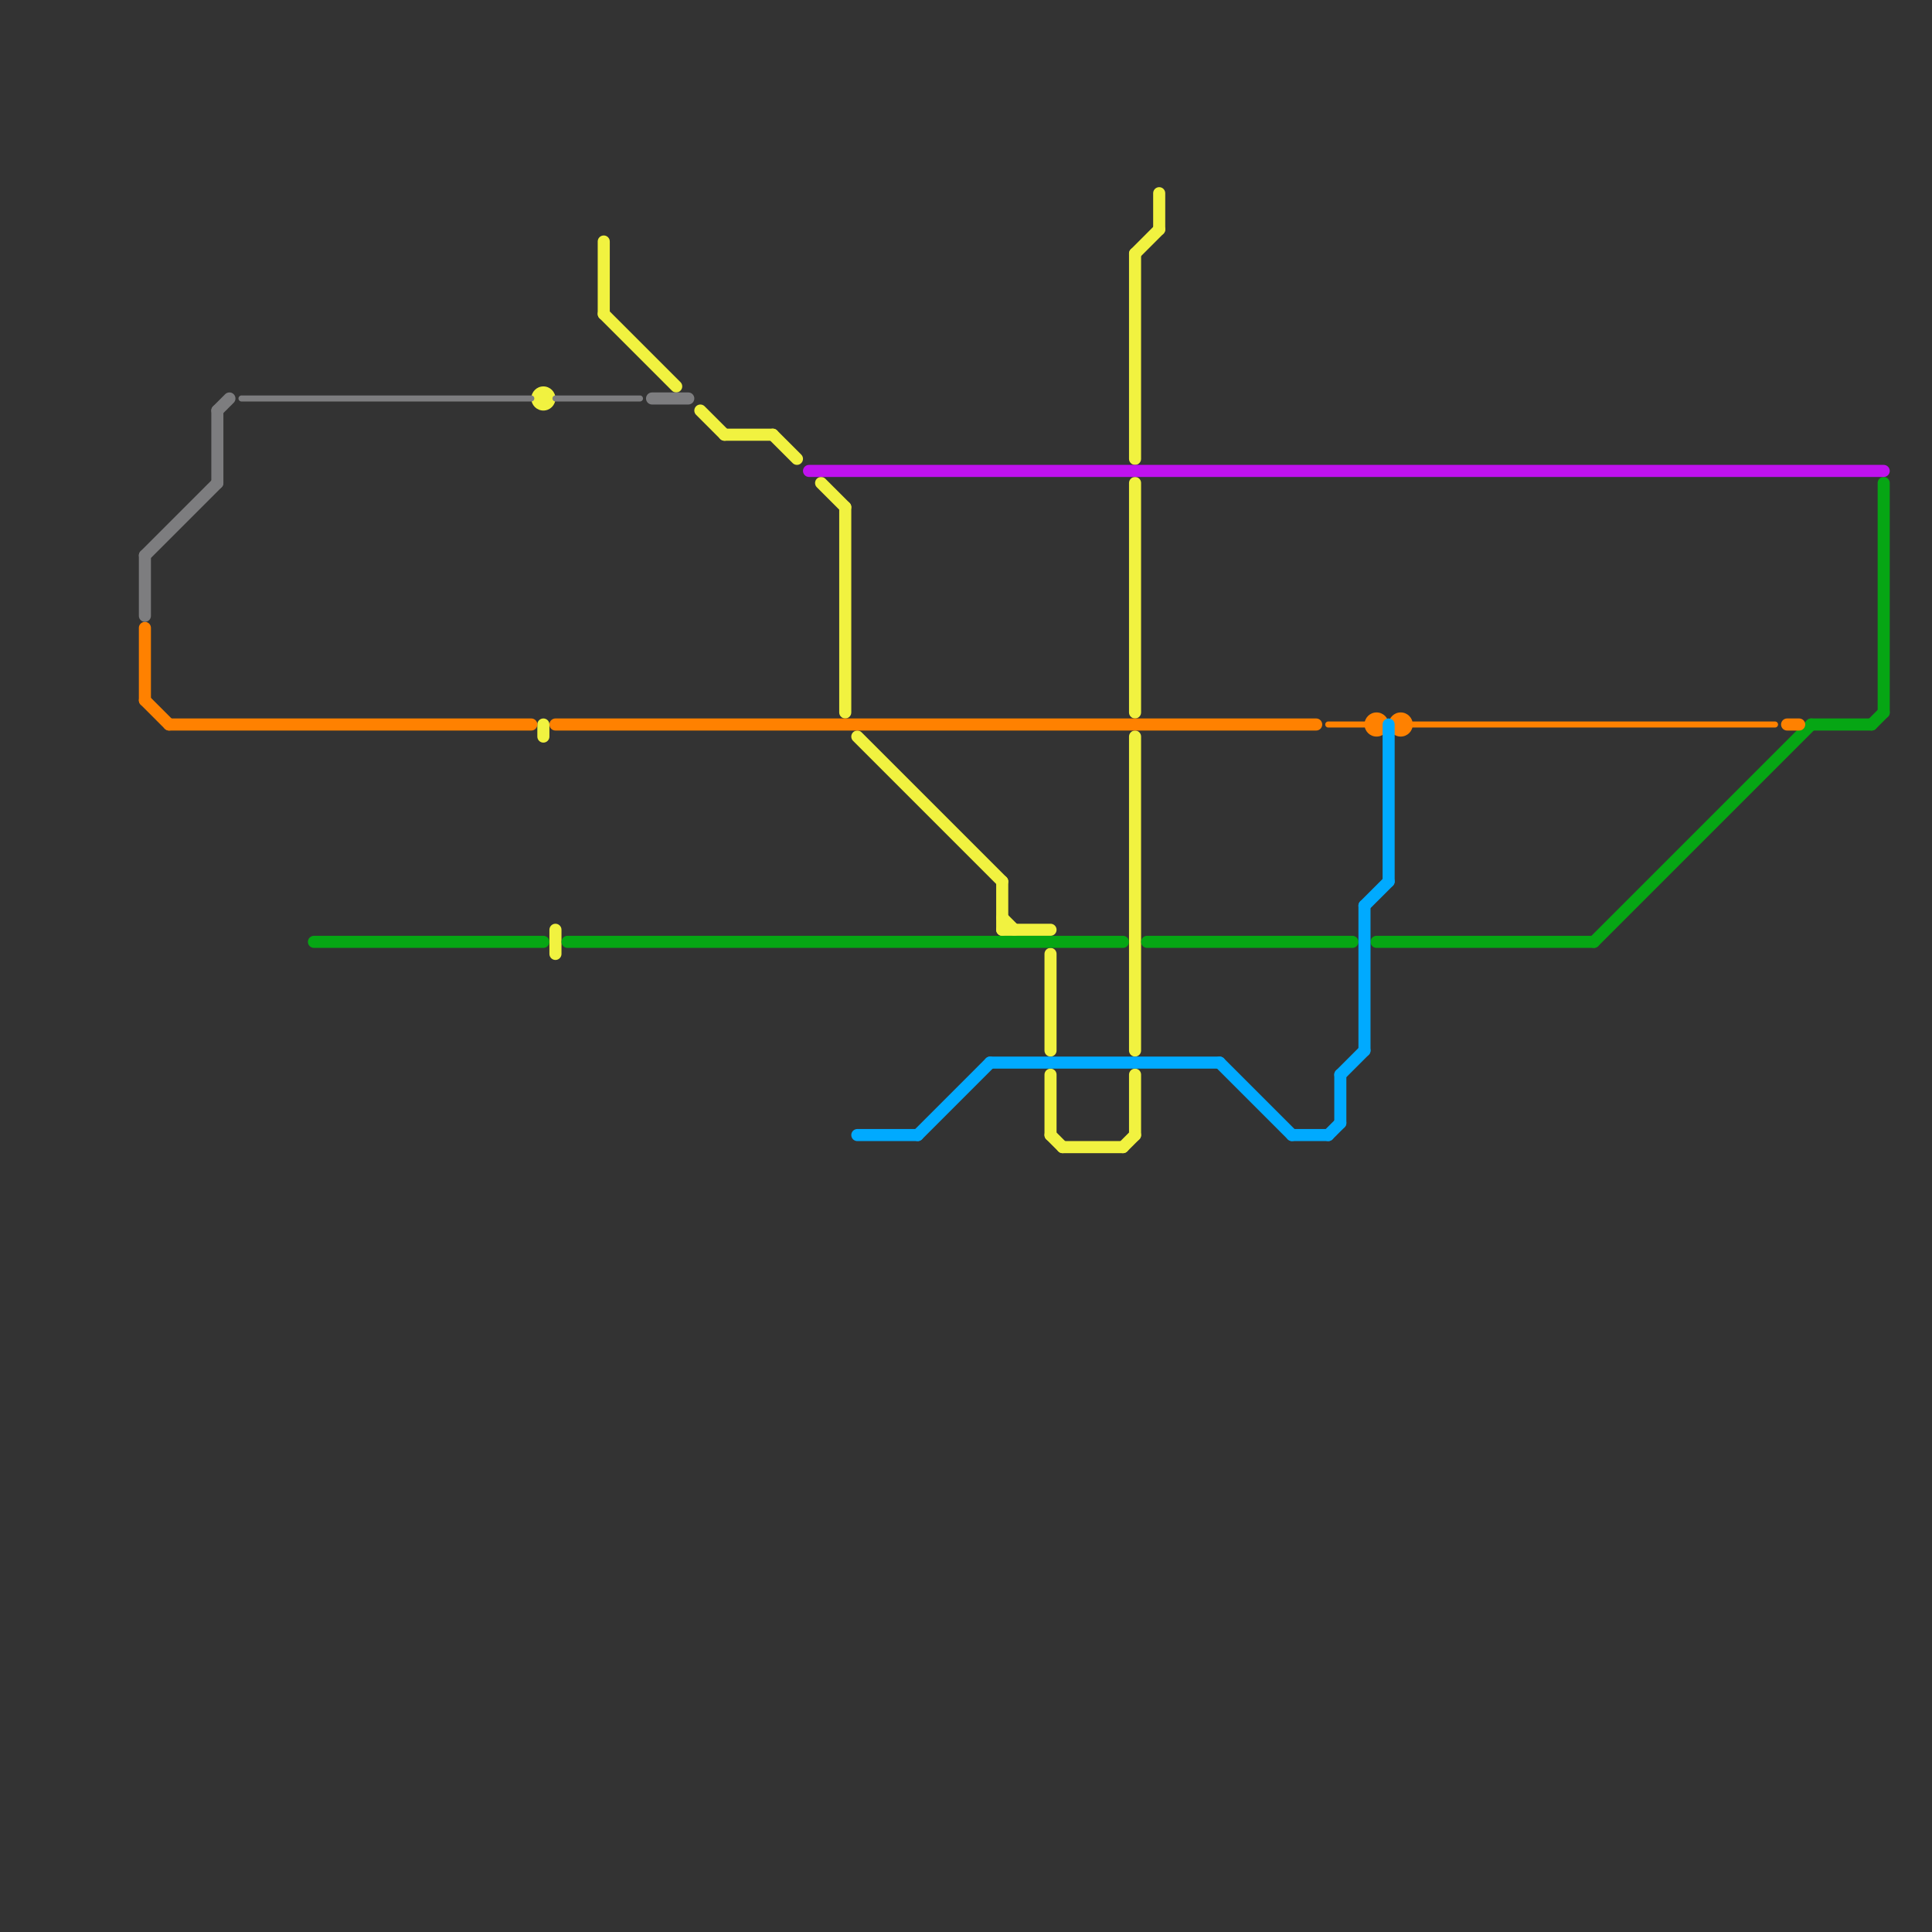 
<svg version="1.1" xmlns="http://www.w3.org/2000/svg" viewBox="0 0 160 160">
<rect x="0" y="0" width="160" height="160" fill="#333333" stroke="none"/>
<style>text { font: 1px Helvetica; font-weight: 600; white-space: pre; dominant-baseline: central; } line { stroke-width: 1; fill: none; stroke-linecap: round; stroke-linejoin: round; } .c0 { stroke: #f1f240 } .c1 { stroke: #06a614 } .c2 { stroke: #ff8100 } .c3 { stroke: #bf12ee } .c4 { stroke: #7d7d7f } .c5 { stroke: #00aaff } .w3 { stroke-width: .5; }.w1 { stroke-width: 1; }</style><defs><g id="wm-xf"><circle r="1.2" fill="#000"/><circle r="0.9" fill="#fff"/><circle r="0.6" fill="#000"/><circle r="0.3" fill="#fff"/></g><g id="wm"><circle r="0.6" fill="#000"/><circle r="0.3" fill="#fff"/></g><g id="csm-ff8100"><circle r="0.4" fill="#ff8100"/><circle r="0.2" fill="#fff"/></g><g id="csm-7d7d7f"><circle r="0.4" fill="#7d7d7f"/><circle r="0.2" fill="#fff"/></g><g id="csm-06a614"><circle r="0.4" fill="#06a614"/><circle r="0.2" fill="#fff"/></g><g id="csm-f1f240"><circle r="0.4" fill="#f1f240"/><circle r="0.2" fill="#fff"/></g><g id="csm-xf-f1f240"><circle r="0.4" fill="#fff"/><circle r="0.2" fill="#f1f240"/></g><g id="csm-00aaff"><circle r="0.4" fill="#00aaff"/><circle r="0.2" fill="#fff"/></g><g id="csm-xf-ff8100"><circle r="0.4" fill="#fff"/><circle r="0.2" fill="#ff8100"/></g><g id="csm-xf-06a614"><circle r="0.4" fill="#fff"/><circle r="0.2" fill="#06a614"/></g><g id="csm-bf12ee"><circle r="0.4" fill="#bf12ee"/><circle r="0.2" fill="#fff"/></g></defs><line class="c0 " x1="94" y1="21" x2="96" y2="19"/><line class="c0 " x1="45" y1="60" x2="45" y2="61"/><line class="c0 " x1="58" y1="34" x2="60" y2="36"/><line class="c0 " x1="46" y1="77" x2="46" y2="79"/><line class="c0 " x1="87" y1="79" x2="87" y2="87"/><line class="c0 " x1="64" y1="36" x2="66" y2="38"/><line class="c0 " x1="94" y1="40" x2="94" y2="59"/><line class="c0 " x1="60" y1="36" x2="64" y2="36"/><line class="c0 " x1="94" y1="61" x2="94" y2="87"/><line class="c0 " x1="70" y1="42" x2="70" y2="59"/><line class="c0 " x1="87" y1="94" x2="88" y2="95"/><line class="c0 " x1="96" y1="16" x2="96" y2="19"/><line class="c0 " x1="93" y1="95" x2="94" y2="94"/><line class="c0 " x1="94" y1="21" x2="94" y2="38"/><line class="c0 " x1="50" y1="20" x2="50" y2="26"/><line class="c0 " x1="83" y1="76" x2="84" y2="77"/><line class="c0 " x1="94" y1="89" x2="94" y2="94"/><line class="c0 " x1="68" y1="40" x2="70" y2="42"/><line class="c0 " x1="88" y1="95" x2="93" y2="95"/><line class="c0 " x1="83" y1="73" x2="83" y2="77"/><line class="c0 " x1="83" y1="77" x2="87" y2="77"/><line class="c0 " x1="87" y1="89" x2="87" y2="94"/><line class="c0 " x1="71" y1="61" x2="83" y2="73"/><line class="c0 " x1="50" y1="26" x2="56" y2="32"/><circle cx="45" cy="33" r="1" fill="#f1f240" /><line class="c1 " x1="95" y1="78" x2="112" y2="78"/><line class="c1 " x1="155" y1="60" x2="156" y2="59"/><line class="c1 " x1="150" y1="60" x2="155" y2="60"/><line class="c1 " x1="156" y1="40" x2="156" y2="59"/><line class="c1 " x1="26" y1="78" x2="45" y2="78"/><line class="c1 " x1="114" y1="78" x2="132" y2="78"/><line class="c1 " x1="47" y1="78" x2="93" y2="78"/><line class="c1 " x1="132" y1="78" x2="150" y2="60"/><line class="c2 " x1="12" y1="52" x2="12" y2="58"/><line class="c2 " x1="12" y1="58" x2="14" y2="60"/><line class="c2 " x1="148" y1="60" x2="149" y2="60"/><line class="c2 " x1="46" y1="60" x2="109" y2="60"/><line class="c2 " x1="14" y1="60" x2="44" y2="60"/><circle cx="116" cy="60" r="1" fill="#ff8100" /><circle cx="114" cy="60" r="1" fill="#ff8100" /><line class="c2 w3" x1="117" y1="60" x2="147" y2="60"/><line class="c2 w3" x1="110" y1="60" x2="113" y2="60"/><line class="c3 " x1="67" y1="39" x2="156" y2="39"/><line class="c4 " x1="18" y1="34" x2="18" y2="40"/><line class="c4 " x1="12" y1="46" x2="18" y2="40"/><line class="c4 " x1="18" y1="34" x2="19" y2="33"/><line class="c4 " x1="12" y1="46" x2="12" y2="51"/><line class="c4 " x1="54" y1="33" x2="57" y2="33"/><line class="c4 w3" x1="46" y1="33" x2="53" y2="33"/><line class="c4 w3" x1="20" y1="33" x2="44" y2="33"/><line class="c5 " x1="115" y1="60" x2="115" y2="73"/><line class="c5 " x1="107" y1="94" x2="110" y2="94"/><line class="c5 " x1="82" y1="88" x2="101" y2="88"/><line class="c5 " x1="110" y1="94" x2="111" y2="93"/><line class="c5 " x1="113" y1="75" x2="115" y2="73"/><line class="c5 " x1="71" y1="94" x2="76" y2="94"/><line class="c5 " x1="113" y1="75" x2="113" y2="87"/><line class="c5 " x1="111" y1="89" x2="113" y2="87"/><line class="c5 " x1="101" y1="88" x2="107" y2="94"/><line class="c5 " x1="111" y1="89" x2="111" y2="93"/><line class="c5 " x1="76" y1="94" x2="82" y2="88"/>
</svg>

